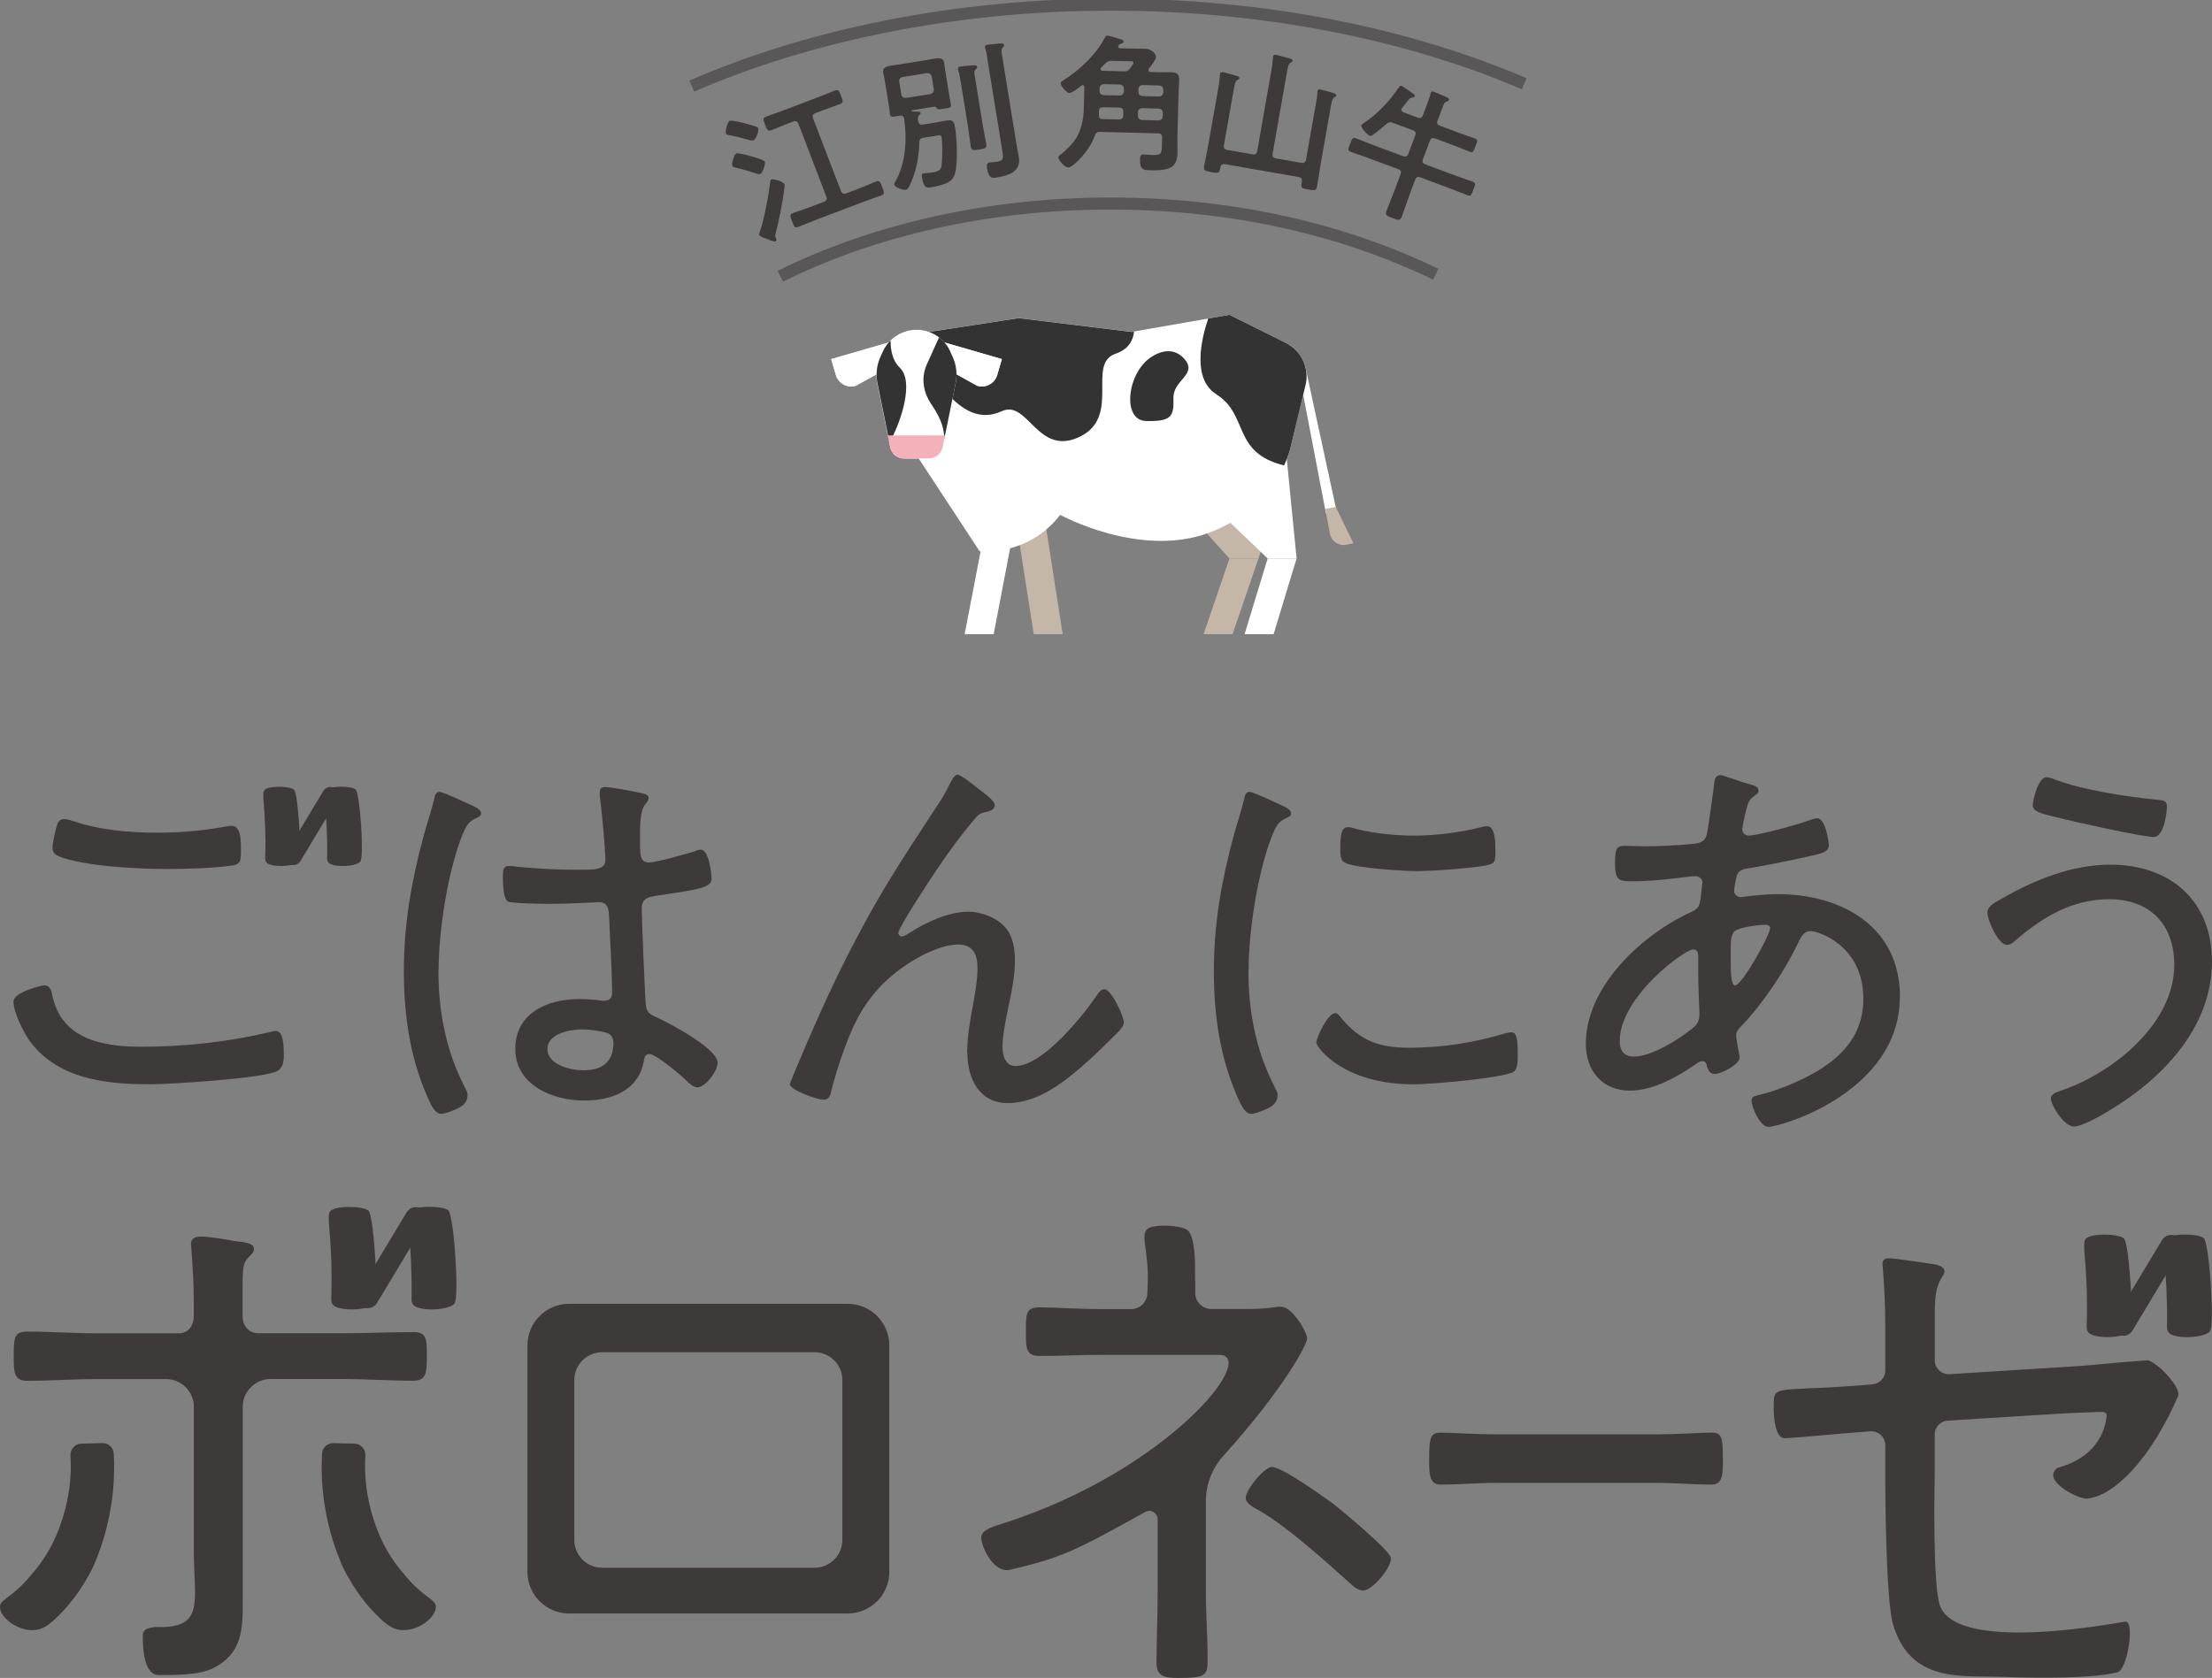 <svg width="228" height="173" viewBox="0 0 228 173" fill="none" xmlns="http://www.w3.org/2000/svg">
<rect x="0" y="0" width="228" height="173" fill="#808080" stroke="none"/>
<g clip-path="url(#clip0_1_5743)">
<path d="M42.575 137.345C40.113 137.345 37.658 137.461 35.196 137.461H26.582C25.821 137.461 25.005 136.881 25.005 135.652V132.853C25.005 130.402 25.06 130.17 25.829 129.412C26.007 129.234 26.178 129.064 26.178 128.77C26.178 128.128 25.13 128.074 24.19 127.958C23.196 127.78 21.673 127.494 20.679 127.494C20.151 127.494 19.685 127.672 19.685 128.252C19.685 128.484 19.739 128.716 19.739 128.956C19.856 130.649 19.972 132.335 19.972 134.028V135.66C19.972 136.649 19.444 137.469 18.395 137.469H10.022C7.622 137.469 5.222 137.291 2.76 137.291C1.416 137.291 1.416 138.049 1.416 139.858C1.416 141.49 1.416 142.364 2.822 142.364C5.222 142.364 7.622 142.186 10.022 142.186H17.106C18.691 142.186 19.98 143.47 19.98 145.047V159.909C19.98 165.159 21.192 167.966 16.011 167.742C15.428 167.804 14.722 167.92 14.722 168.616C14.722 169.196 14.652 172.699 16.353 172.699C17.937 172.699 20.508 172.722 21.914 172.018C25.075 170.448 25.021 167.881 25.021 164.788V145.039C25.021 143.47 26.31 142.178 27.895 142.178H35.212C37.674 142.178 40.128 142.356 42.59 142.356C43.934 142.356 43.996 141.536 43.996 139.905C43.996 138.041 43.996 137.338 42.59 137.338L42.575 137.345Z" fill="#3E3A39"/>
<path d="M126.112 150.088C132.403 143.09 134.734 138.59 134.734 137.995C134.734 137.353 133.196 134.731 132.085 134.731H131.673C130.322 134.963 129.25 134.963 127.844 134.963H124.869C123.937 134.963 123.184 134.206 123.199 133.278C123.207 132.28 123.184 131.36 123.176 130.943C123.199 129.79 123.114 127.548 122.461 126.883C121.894 126.295 118.826 126.164 118.244 126.728C117.824 127.13 117.972 127.958 118.049 128.46C118.368 130.912 118.352 131.638 118.259 133.386C118.213 134.275 117.482 134.971 116.589 134.971H113.63C110.935 134.971 108.853 134.793 107.152 134.793C105.746 134.793 105.746 135.435 105.746 137.183C105.746 138.93 105.692 139.804 107.152 139.804C109.552 139.804 111.168 139.688 113.63 139.688H125.623C129.856 139.696 120.488 151.527 103.602 157.001C102.422 157.38 101.14 157.705 101.14 158.517C101.14 159.452 102.391 162.252 104.131 161.842C109.482 160.581 110.764 159.932 118.042 155.888C118.616 155.571 119.323 155.98 119.323 156.63V164.254C119.323 166.644 119.207 169.095 119.207 171.484C119.207 172.884 120.147 173 121.428 173C124.419 173 124.473 172.706 124.473 170.958C124.473 168.739 124.294 166.466 124.294 164.192V154.766C124.294 153.034 124.947 151.372 126.112 150.081V150.088Z" fill="#3E3A39"/>
<path d="M137.18 154.867C136.202 154.171 131.968 151.132 131.044 151.248C130.229 151.357 128.294 153.715 128.403 154.527C128.473 155.045 129.296 155.47 129.739 155.71C132.481 157.241 136.691 161.015 139.029 163.126C139.433 163.481 139.976 164.061 140.613 163.976C141.545 163.852 143.487 161.548 143.363 160.62C143.254 159.808 137.972 155.463 137.18 154.859V154.867Z" fill="#3E3A39"/>
<path d="M176.319 147.707C175.566 147.707 172.669 147.885 170.696 147.885H154.245C152.233 147.885 149.328 147.707 148.575 147.707C147.448 147.707 147.309 148.117 147.309 150.56C147.309 151.898 147.309 153.066 148.481 153.066C150.4 153.066 152.326 152.888 154.245 152.888H170.696C172.614 152.888 174.541 153.066 176.459 153.066C177.585 153.066 177.585 151.898 177.585 150.56C177.585 148.109 177.492 147.707 176.319 147.707Z" fill="#3E3A39"/>
<path d="M2.123 163.565C0.733 164.88 0.049 164.996 0.003 165.63C-0.083 166.743 1.906 168.282 3.684 168.05C4.453 167.95 5.028 167.54 5.782 166.828C6.83 165.831 8.329 164.153 9.619 161.501C10.287 159.97 11.032 157.874 11.444 155.299C11.778 153.219 11.809 151.371 11.723 149.856C11.692 149.237 11.164 148.773 10.551 148.788C9.828 148.804 9.106 148.819 8.384 148.843C7.723 148.858 7.226 149.415 7.265 150.072C7.343 151.387 7.296 153.01 6.908 154.804C6.714 155.701 6.053 158.694 4.034 161.362C2.946 162.792 2.123 163.573 2.123 163.573V163.565Z" fill="#3E3A39"/>
<path d="M42.8 163.565C44.191 164.88 44.874 164.996 44.921 165.63C45.006 166.743 43.018 168.282 41.239 168.05C40.47 167.95 39.895 167.54 39.142 166.828C38.093 165.831 36.594 164.153 35.305 161.501C34.637 159.97 33.891 157.874 33.48 155.299C33.145 153.219 33.114 151.371 33.2 149.856C33.231 149.237 33.759 148.773 34.373 148.788C35.095 148.804 35.817 148.819 36.54 148.843C37.2 148.858 37.697 149.415 37.658 150.072C37.581 151.387 37.627 153.01 38.016 154.804C38.21 155.701 38.87 158.694 40.889 161.362C41.977 162.792 42.8 163.573 42.8 163.573V163.565Z" fill="#3E3A39"/>
<path d="M15.164 111.797C17.595 111.797 26.38 111.225 28.369 110.521C29.122 110.258 29.254 109.554 29.254 108.851C29.254 107.706 29.207 106.299 28.415 106.299C28.283 106.299 28.058 106.345 27.934 106.384C23.514 107.436 19.009 107.923 14.504 107.923C11.941 107.923 8.632 107.575 6.822 105.549C5.937 104.582 5.587 103.569 5.323 102.34C5.191 101.853 5.012 101.59 4.484 101.59C4.438 101.59 1.393 102.247 1.393 103.26C1.393 104.358 2.364 106.291 2.985 107.219C5.766 111.132 10.667 111.789 15.18 111.789L15.164 111.797Z" fill="#3E3A39"/>
<path d="M221.354 140.252C221.237 140.237 215.459 140.732 214.682 140.817L200.957 141.683C200.134 141.737 199.427 141.08 199.427 140.26V135.675C199.427 133.927 199.489 132.698 200.188 131.654C200.305 131.476 200.421 131.306 200.421 131.074C200.421 130.432 199.248 130.316 198.72 130.254C197.897 130.138 195.264 129.729 194.681 129.729C194.269 129.729 194.036 129.906 194.036 130.308C194.036 130.486 194.091 130.834 194.091 131.004C194.207 132.404 194.324 134.677 194.324 136.657V141.304C194.324 142.046 193.749 142.665 193.011 142.727L191.559 142.851C189.415 143.005 187.753 143.106 186.51 143.137C183.722 143.276 182.96 143.245 182.852 144.173C182.82 144.405 182.619 148.14 183.892 148.287C184.242 148.325 190.86 147.699 191.869 147.645L192.778 147.575C193.609 147.513 194.324 148.171 194.324 148.998V153.027C194.324 153.027 194.355 164.85 195.116 167.456C196.895 173.487 202.099 172.752 206.161 172.884C210.371 173.023 215.73 173.062 218.278 172.412C219.241 172.172 220.08 167.27 219.094 167.185C218.93 167.169 201.975 170.579 199.986 165.623C199.155 163.566 199.419 152.091 199.419 152.091V147.892C199.419 147.134 200.009 146.516 200.763 146.469L212.965 145.712C213.377 145.704 216.429 145.542 216.779 145.58C217.012 145.611 217.175 145.743 217.136 146.036C217.027 146.964 216.507 150.096 212.196 151.302C211.917 151.38 211.676 151.712 211.637 151.998C211.505 153.096 213.998 154.403 214.985 154.519C217.89 154.364 221.734 150.343 224.492 143.964C224.888 143.052 222.27 140.353 221.338 140.245L221.354 140.252Z" fill="#3E3A39"/>
<path d="M6.022 88.275C8.624 89.334 14.372 89.597 17.238 89.597C19.312 89.597 21.922 89.512 23.91 89.241C24.796 89.11 24.834 88.754 24.834 87.702C24.834 86.867 24.881 85.151 23.91 85.151C23.732 85.151 23.514 85.151 23.382 85.197C21.044 85.638 18.66 85.854 16.228 85.854C13.487 85.854 10.31 85.591 7.708 84.71C7.397 84.625 6.915 84.447 6.605 84.447C6.077 84.447 5.945 84.841 5.813 85.282C5.68 85.723 5.416 86.952 5.416 87.393C5.416 87.834 5.595 88.097 6.038 88.275H6.022Z" fill="#3E3A39"/>
<path d="M45.208 100.059C45.216 96.061 46.093 90.254 47.507 86.472C48.082 84.98 48.299 84.71 49.231 84.276C49.449 84.191 49.581 84.099 49.581 83.836C49.581 83.488 49.099 83.263 48.828 83.132C48.253 82.869 45.69 81.64 45.294 81.64C44.936 81.64 44.804 82.034 44.765 82.343C44.455 83.573 44.059 84.802 43.701 86.04C42.42 90.787 41.627 95.187 41.627 100.151C41.627 104.721 42.288 109.299 44.229 113.474C44.447 113.962 44.851 114.835 45.464 114.835C45.861 114.835 46.482 114.573 46.831 114.441C47.624 114.085 48.198 113.784 48.198 112.817C48.198 112.245 45.169 108.247 45.193 100.066L45.208 100.059Z" fill="#3E3A39"/>
<path d="M128.699 100.059C128.706 96.061 129.584 90.254 130.998 86.472C131.572 84.98 131.79 84.71 132.722 84.276C132.939 84.191 133.071 84.099 133.071 83.836C133.071 83.488 132.59 83.263 132.318 83.132C131.743 82.869 129.18 81.64 128.784 81.64C128.427 81.64 128.295 82.034 128.256 82.343C127.945 83.573 127.549 84.802 127.192 86.04C125.91 90.787 125.118 95.187 125.118 100.151C125.118 104.721 125.778 109.299 127.72 113.474C127.937 113.962 128.341 114.835 128.955 114.835C129.351 114.835 129.972 114.573 130.322 114.441C131.114 114.085 131.689 113.784 131.689 112.817C131.689 112.245 128.66 108.247 128.683 100.066L128.699 100.059Z" fill="#3E3A39"/>
<path d="M62.257 103.183C62.125 103.183 61.947 103.183 61.814 103.137C61.108 103.052 60.401 103.005 59.694 103.005C56.471 103.005 53.115 104.413 53.115 108.148C53.115 111.882 56.96 113.468 60.222 113.468C63.049 113.468 65.83 112.455 66.366 109.377C66.413 109.029 66.498 108.673 66.941 108.673C67.601 108.673 70.164 110.831 70.739 111.403C71.003 111.666 71.446 112.107 71.888 112.107C72.681 112.107 73.962 110.483 73.962 109.555C73.962 108.148 69.193 105.596 67.958 105.024C67.12 104.629 66.591 104.498 66.545 103.4C66.459 101.992 66.148 94.824 66.148 93.68C66.148 92.628 66.809 92.489 67.609 92.358C72.067 91.7 73.349 91.523 73.349 90.595C73.349 90.2 73.085 87.602 72.246 87.602C72.067 87.602 71.718 87.687 71.586 87.78C70.7 88.043 67.655 88.924 66.902 88.924C66.063 88.924 65.978 88.267 65.978 87.301V86.288C65.978 85.368 65.931 83.736 66.459 82.994C66.638 82.777 66.855 82.553 66.855 82.29C66.855 82.027 66.677 81.934 66.459 81.849C65.752 81.671 63.018 81.145 62.35 81.145C61.993 81.145 61.822 81.323 61.822 81.671V82.066C62.001 83.257 62.397 87.564 62.397 88.662C62.397 89.76 61.115 89.674 59.174 89.674C57.232 89.674 55.243 89.543 53.34 89.365C53.123 89.319 52.68 89.28 52.455 89.28C51.88 89.28 51.834 89.721 51.834 90.293C51.834 90.865 51.834 92.798 52.408 92.976C53.069 93.154 55.989 93.193 56.867 93.193C58.544 93.193 61.55 93.015 61.768 93.015C62.832 93.015 62.739 94.113 62.785 94.6C62.871 96.224 63.096 100.802 63.096 102.294C63.096 102.866 62.879 103.175 62.257 103.175V103.183ZM63.228 107.49C63.228 109.555 62.032 110.351 60.09 110.351C58.809 110.351 56.424 109.779 56.424 108.155C56.424 106.531 58.855 106.129 60.044 106.129C60.75 106.129 62.032 106.307 62.645 106.524C63.042 106.702 63.22 107.049 63.22 107.49H63.228Z" fill="#3E3A39"/>
<path d="M99.719 108.588C99.719 111.178 100.915 113.73 103.866 113.73C107.136 113.73 109.964 111.356 112.263 109.292C113.327 108.325 114.337 107.312 115.354 106.299C115.572 106.036 115.836 105.727 115.836 105.379C115.836 104.807 114.554 101.992 113.847 101.992C113.49 101.992 113.273 102.301 113.094 102.564C111.634 104.722 107.486 109.91 104.659 109.91C103.602 109.91 103.33 108.766 103.33 107.931C103.33 106.655 103.773 104.637 104.037 103.361C104.348 101.907 104.612 100.5 104.612 99.007C104.612 97.909 104.433 96.633 103.727 95.752C102.888 94.654 101.163 93.997 99.796 93.997C97.808 93.997 95.423 95.095 93.792 96.154C93.575 96.285 93.218 96.548 92.953 96.548C92.736 96.548 92.596 96.37 92.596 96.193C92.596 95.62 96.084 90.347 96.658 89.512C97.808 87.795 99.043 86.125 100.371 84.54C100.814 84.014 100.992 83.836 101.692 83.705C102.088 83.62 102.53 83.442 102.53 83.001C102.53 82.514 101.249 81.64 100.853 81.331C100.457 81.021 99.082 79.877 98.686 79.877C98.328 79.877 97.932 80.758 97.8 81.021C97.404 81.81 96.961 82.56 96.472 83.264C92.588 89.202 90.468 92.365 87.198 98.829C85.388 102.433 83.749 106.129 82.165 109.91C82.118 109.995 81.411 111.712 81.411 111.758C81.411 112.415 84.285 113.382 84.86 113.382C85.388 113.382 85.567 113.034 85.652 112.593C86.312 110.003 87.547 106.175 89.008 103.933C90.157 102.131 91.656 100.631 93.466 99.448C94.88 98.481 97.086 97.383 98.763 97.383C100.309 97.383 100.752 98.443 100.752 99.757C100.752 101.072 100.534 102.224 100.309 103.492C99.998 105.162 99.688 106.879 99.688 108.596L99.719 108.588Z" fill="#3E3A39"/>
<path d="M156.435 108.766C156.435 107.096 156.35 106.439 155.775 106.439C155.558 106.439 155.154 106.524 154.89 106.616C152.194 107.405 149.056 108.024 145.219 108.024C142.175 108.024 140.186 107.32 138.198 104.9C138.066 104.722 137.887 104.459 137.623 104.459C136.87 104.459 135.681 106.964 135.681 107.49C135.681 108.016 138.508 111.797 145.709 111.797C147.386 111.797 154.765 111.179 156 110.521C156.443 110.258 156.443 109.245 156.443 108.766H156.435Z" fill="#3E3A39"/>
<path d="M146.05 89.814C147.379 89.814 152.722 89.504 153.74 89.064C154.136 88.886 154.136 88.491 154.136 87.741C154.136 87.123 154.183 85.189 153.297 85.189C153.08 85.189 152.722 85.275 152.505 85.321C150.431 85.847 147.907 86.156 145.747 86.156C143.891 86.156 141.732 85.939 139.914 85.499C139.65 85.414 139.207 85.282 138.943 85.282C138.237 85.282 138.151 86.164 138.151 87.44C138.151 87.927 138.104 88.669 138.594 88.932C139.611 89.504 144.691 89.814 146.058 89.814H146.05Z" fill="#3E3A39"/>
<path d="M195.838 102.781C195.838 95.528 189.834 92.188 183.209 92.188C182.106 92.188 180.863 92.319 179.807 92.451C179.721 92.451 179.543 92.497 179.45 92.497C179.139 92.497 178.743 92.28 178.743 91.878C178.743 91.569 178.921 90.649 179.007 90.34C179.139 89.814 179.535 89.636 180.071 89.551C182.191 89.195 185.019 88.631 187.093 88.143C187.846 87.966 188.506 87.788 188.506 87.13C188.506 86.914 188.195 84.362 187.31 84.362C187.046 84.362 186.735 84.494 186.471 84.579C185.011 85.105 182.494 85.769 180.949 86.071C180.77 86.071 180.42 86.156 180.288 86.156C179.846 86.156 179.582 85.847 179.582 85.453C179.582 85.275 179.939 83.604 180.024 83.388C180.203 82.684 180.288 82.468 180.817 82.066C181.034 81.934 181.259 81.756 181.259 81.493C181.259 81.053 180.731 80.968 179.799 80.705C179.356 80.573 177.593 79.916 177.329 79.916C176.886 79.916 176.754 80.264 176.708 80.62C176.661 81.145 176.001 85.94 175.915 86.071C175.651 86.991 174.859 86.953 174.145 87.038C172.645 87.169 171.053 87.254 169.507 87.254C168.847 87.254 168.179 87.208 167.519 87.208C166.766 87.208 166.463 87.293 166.463 88.924C166.463 90.904 166.905 90.858 168.498 90.858C170.968 90.858 174.152 90.332 174.727 90.332C175.123 90.332 175.48 90.595 175.48 91.035C175.48 91.121 175.434 91.213 175.434 91.298C175.216 93.324 175.302 93.587 174.238 94.067C169.205 96.394 163.457 101.722 163.457 107.614C163.457 110.382 165.135 112.447 168.008 112.447C170.44 112.447 173.042 110.954 174.983 109.586C175.162 109.501 175.247 109.408 175.473 109.408C175.83 109.408 175.915 109.717 175.954 109.98C176.086 110.374 176.265 110.73 176.747 110.73C177.407 110.73 179.31 109.764 179.31 109.014C179.31 108.928 179.31 108.836 179.263 108.704C179.217 108.441 178.952 107.034 178.952 106.771C178.952 106.377 179.17 106.114 179.434 105.851C181.64 103.562 183.892 100.222 185.267 97.361C185.578 96.742 185.842 96 186.634 96C187.388 96 192.064 97.453 192.064 102.99C192.064 106.988 189.5 109.369 186.145 111.078C184.731 111.782 183.1 112.439 181.554 112.833C181.026 112.965 180.537 113.011 180.537 113.452C180.537 114.156 181.422 116.182 182.261 116.182C183.59 116.182 195.823 112.578 195.823 102.773L195.838 102.781ZM174.595 105.905C173.181 107.096 170.269 108.936 168.412 108.936C167.356 108.936 166.952 108.279 166.952 107.351C166.952 102.781 173.624 97.894 174.51 97.894C174.952 97.894 175.038 98.204 175.038 98.551V99.827C175.038 101.76 175.17 104.312 175.17 104.444C175.17 105.016 175.084 105.503 174.595 105.897V105.905ZM178.836 101.598C178.44 101.598 178.393 100.276 178.393 99.441V97.856C178.393 96.974 178.44 96.317 178.789 96.007C179.279 95.613 181.22 95.35 181.927 95.35C182.145 95.35 182.455 95.397 182.455 95.706C182.455 96.363 179.582 101.598 178.836 101.598Z" fill="#3E3A39"/>
<path d="M206.845 97.422C207.202 97.422 207.552 97.159 207.769 96.935C210.55 94.561 213.556 92.713 217.4 92.713C221.595 92.713 224.111 95.303 224.111 99.487C224.111 105.595 217.664 110.745 212.274 112.5C211.917 112.632 211.389 112.81 211.389 113.251C211.389 113.954 212.756 116.15 213.773 116.15C214.565 116.15 216.6 115.006 217.307 114.565C222.876 111.263 227.995 105.943 227.995 99.131C227.995 92.883 223.715 89.148 217.525 89.148C213.509 89.148 209.664 90.733 206.216 92.713C205.687 93.022 204.849 93.417 204.849 94.074C204.849 94.909 205.998 97.414 206.837 97.414L206.845 97.422Z" fill="#3E3A39"/>
<path d="M212.01 84.269C213.47 84.663 220.841 86.295 221.991 86.295C223.14 86.295 223.358 83.434 223.358 83.171C223.358 82.599 223.047 82.513 222.426 82.467C219.288 82.158 214.565 81.454 211.645 80.31C211.427 80.225 211.163 80.132 210.938 80.132C210.053 80.132 209.524 82.591 209.524 82.993C209.524 83.697 210.363 83.874 211.994 84.269H212.01Z" fill="#3E3A39"/>
<path d="M54.366 138.713V162.066C54.366 164.432 56.292 166.357 58.677 166.357H87.353C89.73 166.357 91.664 164.44 91.664 162.066V138.713C91.664 136.347 89.738 134.422 87.353 134.422H58.677C56.3 134.422 54.366 136.34 54.366 138.713ZM83.951 161.64H62.071C60.486 161.64 59.197 160.357 59.197 158.779V142.278C59.197 140.701 60.486 139.417 62.071 139.417H83.951C85.536 139.417 86.825 140.701 86.825 142.278V158.779C86.825 160.357 85.536 161.64 83.951 161.64Z" fill="#3E3A39"/>
<path d="M38.544 134.453C37.992 135.103 35.118 135.203 34.412 134.616C34.085 134.345 34.148 133.935 34.155 133.479C34.233 130.958 34.117 128.445 33.891 125.948C33.914 125.592 33.821 125.151 34.047 124.873C34.551 124.277 37.386 124.324 37.985 124.826C38.528 125.283 39.087 133.796 38.536 134.446L38.544 134.453Z" fill="#3E3A39"/>
<path d="M46.863 134.399C46.264 135.103 43.398 135.211 42.684 134.616C42.358 134.345 42.412 133.835 42.428 133.479C42.459 131.012 42.288 128.453 42.117 126.009C42.14 125.654 42.039 125.112 42.218 124.888C42.723 124.293 45.604 124.285 46.202 124.788C46.8 125.29 47.352 133.796 46.847 134.399H46.863Z" fill="#3E3A39"/>
<path d="M42.855 125.561L37.915 133.773" stroke="#3E3A39" stroke-width="2.2" stroke-linecap="round" stroke-linejoin="round"/>
<path d="M219.482 137.307C218.931 137.956 216.057 138.057 215.35 137.469C215.024 137.198 215.086 136.789 215.094 136.332C215.171 133.811 215.055 131.298 214.829 128.801C214.853 128.445 214.76 128.004 214.985 127.726C215.49 127.131 218.325 127.177 218.923 127.68C219.467 128.136 220.026 136.649 219.474 137.299L219.482 137.307Z" fill="#3E3A39"/>
<path d="M227.801 137.26C227.203 137.964 224.337 138.072 223.622 137.477C223.296 137.206 223.35 136.696 223.366 136.34C223.397 133.873 223.226 131.314 223.055 128.87C223.078 128.515 222.977 127.973 223.156 127.749C223.661 127.154 226.543 127.146 227.141 127.649C227.739 128.151 228.29 136.657 227.785 137.26H227.801Z" fill="#3E3A39"/>
<path d="M223.793 128.422L218.853 136.626" stroke="#3E3A39" stroke-width="2.2" stroke-linecap="round" stroke-linejoin="round"/>
<path d="M30.73 88.862C30.303 89.365 28.081 89.442 27.538 88.986C27.281 88.777 27.336 88.46 27.343 88.105C27.405 86.156 27.312 84.215 27.141 82.282C27.157 82.004 27.087 81.663 27.266 81.454C27.654 80.991 29.844 81.029 30.31 81.424C30.73 81.779 31.157 88.352 30.738 88.862H30.73Z" fill="#3E3A39"/>
<path d="M37.153 88.823C36.695 89.372 34.474 89.45 33.922 88.993C33.666 88.785 33.712 88.39 33.728 88.112C33.751 86.202 33.619 84.23 33.487 82.336C33.503 82.057 33.425 81.64 33.565 81.47C33.953 81.006 36.182 81.006 36.648 81.392C37.115 81.779 37.542 88.359 37.146 88.823H37.153Z" fill="#3E3A39"/>
<path d="M34.054 81.988L30.241 88.337" stroke="#3E3A39" stroke-width="1.7" stroke-linecap="round" stroke-linejoin="round"/>
<path d="M127.043 65.386H124.06L126.724 57.576H129.715L127.043 65.386Z" fill="#C4B7A7"/>
<path d="M109.536 65.386H106.553L104.774 54.035H107.765L109.536 65.386Z" fill="#C4B7A7"/>
<path d="M126.724 57.576L122.755 53.192L131.385 52.682L129.715 57.576H126.724Z" fill="#C4B7A7"/>
<path d="M102.421 65.386H99.43L101.217 56.099H104.2L102.421 65.386Z" fill="white"/>
<path d="M131.276 65.386H128.286L130.663 57.576H133.645L131.276 65.386Z" fill="white"/>
<path d="M132.402 44.988L133.645 57.577H130.662L125.66 52.798L132.402 44.988Z" fill="white"/>
<path d="M136.667 52.913L137.77 52.704L134.484 37.533L133.746 37.672L136.667 52.913Z" fill="white"/>
<path d="M138.764 56.161L139.502 56.021L137.684 52.263L136.597 52.472L137.086 55.032C137.234 55.805 137.987 56.315 138.764 56.168V56.161Z" fill="#C4B7A7"/>
<path d="M132.534 35.353L126.724 32.461L116.658 34.216L104.999 32.793L94.18 34.463V46.487L100.976 56.841C100.976 56.841 105.924 57.429 109.279 53.083C109.279 53.083 117.497 57.591 124.627 54.924C131.758 52.248 133.016 46.155 133.016 46.155L134.569 39.691C134.989 37.951 134.142 36.149 132.534 35.345V35.353Z" fill="white"/>
<path d="M125.373 40.649C122.849 39.064 123.819 34.966 124.534 32.84L126.724 32.461L132.534 35.353C134.142 36.157 134.989 37.951 134.569 39.698L133.016 46.163C133.016 46.163 132.853 46.913 132.356 47.988C126.957 46.658 128.759 42.784 125.373 40.657V40.649Z" fill="#333333"/>
<path d="M118.864 36.691C118.864 36.691 120.72 35.415 122.095 37.023C123.47 38.632 120.907 39.15 120.953 41.044C121 42.939 120.767 43.457 118.149 43.41C115.532 43.364 116.2 38.16 118.864 36.691Z" fill="#333333"/>
<path d="M114.988 36.467C111.943 37.511 115.61 42.954 111.283 45.034C106.957 47.114 105.963 41.199 103.298 42.382C100.634 43.565 98.257 42.289 94.739 36.606C94.164 35.67 94.374 34.928 95.112 34.325L104.999 32.801L116.658 34.224L116.891 34.186C116.798 35.083 116.34 36.011 114.988 36.474V36.467Z" fill="#333333"/>
<path d="M96.487 37.432L100.743 39.783C101.613 40.038 102.529 39.535 102.786 38.669L103.267 37.022L97.124 35.244L96.487 37.432Z" fill="#EDEAE3"/>
<path d="M92.455 37.432L88.199 39.783C87.329 40.038 86.412 39.535 86.156 38.669L85.675 37.022L91.819 35.244L92.455 37.432Z" fill="#EDEAE3"/>
<path d="M90.747 36.799L91.003 36.234C91.617 34.881 92.976 34.008 94.467 34C95.966 34 97.325 34.873 97.939 36.234L98.195 36.807C98.584 37.657 98.685 38.601 98.498 39.521L97.162 46.101C97.022 46.789 96.417 47.284 95.71 47.284H93.209C92.502 47.284 91.896 46.789 91.756 46.101L90.42 39.521C90.234 38.608 90.343 37.657 90.731 36.807L90.747 36.799Z" fill="white"/>
<path d="M96.487 37.432L100.743 39.783C101.613 40.038 102.529 39.535 102.786 38.669L103.267 37.022L97.124 35.244L96.487 37.432Z" fill="white"/>
<path d="M92.455 37.432L88.199 39.783C87.329 40.038 86.412 39.535 86.156 38.669L85.675 37.022L91.819 35.244L92.455 37.432Z" fill="white"/>
<path d="M95.531 37.572L96.79 34.788C97.279 35.159 97.683 35.646 97.939 36.226L98.195 36.798C98.584 37.649 98.685 38.592 98.498 39.512L97.333 45.258C97.294 43.294 96.254 42.188 95.718 41.221C95.096 40.092 94.995 38.755 95.531 37.579V37.572Z" fill="#333333"/>
<path d="M90.747 36.799L91.003 36.234C91.197 35.809 91.469 35.43 91.795 35.113C91.795 36.056 91.974 37.178 92.735 37.897C94.25 39.335 92.867 43.41 91.865 45.281C91.803 45.39 91.741 45.459 91.663 45.513L90.444 39.513C90.257 38.6 90.366 37.649 90.747 36.799Z" fill="#333333"/>
<path d="M97.411 44.894L97.17 46.085C97.03 46.773 96.424 47.268 95.718 47.268H93.216C92.51 47.268 91.904 46.773 91.764 46.085L91.523 44.894H97.403H97.411Z" fill="#F4B1B9"/>
<path d="M77.667 14.475C77.535 14.521 77.286 14.46 77.146 14.413C76.533 14.235 75.826 14.05 75.204 13.941C75.026 13.91 74.878 13.903 74.824 13.756C74.723 13.501 75.002 12.542 75.228 12.457C75.43 12.379 76.478 12.635 76.735 12.704C77.138 12.812 77.542 12.921 77.939 13.06C78.016 13.098 78.109 13.122 78.148 13.207C78.234 13.423 77.962 14.359 77.667 14.467V14.475ZM78.35 17.939C78.21 17.993 77.83 17.862 77.581 17.777C77.519 17.753 77.48 17.73 77.449 17.73C76.921 17.552 76.393 17.413 75.872 17.297C75.748 17.266 75.538 17.243 75.484 17.104C75.391 16.864 75.678 15.905 75.911 15.813C76.098 15.743 77.216 16.052 77.457 16.122C77.713 16.192 78.762 16.478 78.832 16.679C78.902 16.864 78.661 17.823 78.35 17.939ZM80.844 19.462C80.634 21.009 80.339 22.563 79.942 24.087C79.927 24.172 79.88 24.303 79.911 24.396C79.935 24.45 79.974 24.52 80.005 24.605C80.051 24.721 80.036 24.852 79.919 24.898C79.818 24.937 79.321 24.752 79.01 24.62C78.894 24.581 78.816 24.543 78.762 24.535C78.63 24.489 78.319 24.357 78.265 24.218C78.226 24.117 78.304 23.939 78.342 23.831C78.739 22.718 79.236 20.112 79.368 18.883C79.399 18.627 79.399 18.542 79.515 18.496C79.702 18.426 80.735 18.689 80.867 19.014C80.898 19.099 80.859 19.377 80.844 19.462ZM84.921 20.808C85.209 20.7 85.271 20.529 85.17 20.259L82.304 12.781C82.195 12.495 82.024 12.434 81.752 12.534L81.123 12.774C80.579 12.982 80.043 13.214 79.5 13.423C79.111 13.57 79.057 13.377 78.863 12.867C78.661 12.341 78.583 12.171 78.972 12.024C79.515 11.815 80.075 11.637 80.618 11.428L84.432 9.982C84.976 9.774 85.512 9.542 86.055 9.333C86.444 9.186 86.49 9.364 86.692 9.89C86.886 10.408 86.972 10.585 86.584 10.732C86.04 10.941 85.481 11.119 84.937 11.328L84.059 11.66C83.787 11.761 83.702 11.931 83.811 12.209L86.677 19.687C86.778 19.957 86.956 20.035 87.228 19.934L88.673 19.385C89.217 19.176 89.745 18.929 90.288 18.72C90.677 18.573 90.739 18.782 90.933 19.292C91.135 19.818 91.221 20.004 90.832 20.151C90.288 20.359 89.729 20.537 89.186 20.738L83.912 22.741C83.368 22.95 82.832 23.182 82.288 23.39C81.9 23.538 81.853 23.36 81.644 22.818C81.434 22.277 81.372 22.107 81.76 21.96C82.304 21.751 82.863 21.589 83.399 21.388L84.921 20.808Z" fill="#3E3A39"/>
<path d="M94.615 12.248C94.63 12.341 94.646 12.426 94.646 12.519C94.708 12.79 94.832 12.89 95.104 12.844L96.65 12.596C96.968 12.542 97.295 12.465 97.629 12.411C98.234 12.31 98.359 12.62 98.444 13.145C98.63 14.274 98.763 16.911 98.405 17.978C98.227 18.519 97.869 18.79 97.341 18.968C96.93 19.115 96.487 19.231 96.044 19.3C95.547 19.378 95.213 19.447 95.026 18.272C94.996 18.094 94.98 17.909 95.213 17.87C95.275 17.862 95.384 17.862 95.43 17.847C95.632 17.831 95.951 17.808 96.129 17.777C96.914 17.653 97.031 17.367 97.062 17.012C97.132 16.3 97.162 14.862 97.054 14.166C97.015 13.942 96.891 13.926 96.665 13.965L95.166 14.205C94.894 14.251 94.77 14.359 94.755 14.653C94.724 16.006 94.514 17.29 94.017 18.543C93.916 18.79 93.652 19.532 93.364 19.579C93.108 19.617 92.223 19.331 92.168 19.03C92.153 18.937 92.277 18.736 92.323 18.651C93.372 16.795 93.496 14.305 93.194 12.233C93.147 11.962 92.984 11.893 92.743 11.931L92.588 11.954C91.951 12.055 91.788 12.086 91.741 11.815C91.702 11.591 91.671 11.181 91.617 10.88L91.182 8.212C91.143 7.957 91.065 7.702 91.026 7.446C90.949 6.952 91.438 6.828 91.819 6.766C92.168 6.712 92.502 6.673 92.852 6.619L95.337 6.217C95.671 6.163 96.013 6.093 96.362 6.039C96.728 5.977 97.232 5.946 97.31 6.426C97.349 6.65 97.372 6.897 97.419 7.214L97.854 9.882C97.885 10.06 98.017 10.771 98.017 10.802C98.064 11.088 97.916 11.112 97.279 11.212C96.836 11.282 96.673 11.297 96.58 11.189C96.495 11.065 96.44 10.98 96.285 11.003L93.939 11.382C93.939 11.382 93.939 11.521 94.32 11.506C94.522 11.506 94.871 11.475 94.902 11.645C94.918 11.738 94.793 11.831 94.708 11.893C94.615 12.001 94.615 12.094 94.623 12.248H94.615ZM95.897 9.704C96.145 9.635 96.261 9.472 96.254 9.209L96.036 7.895C95.966 7.64 95.803 7.531 95.547 7.539L93.03 7.941C92.774 8.011 92.65 8.173 92.689 8.428L92.906 9.743C92.945 9.998 93.124 10.114 93.38 10.099L95.897 9.697V9.704ZM98.988 8.235C98.933 7.903 98.879 7.555 98.763 7.238L98.739 7.098C98.708 6.936 98.825 6.882 98.965 6.859C99.143 6.828 100.106 6.735 100.324 6.735C100.464 6.735 100.689 6.689 100.72 6.89C100.743 7.013 100.627 7.091 100.549 7.168C100.401 7.315 100.409 7.454 100.51 8.057L101.295 12.898C101.396 13.532 101.551 14.174 101.652 14.808C101.73 15.256 101.598 15.31 100.93 15.419C100.262 15.527 100.122 15.519 100.052 15.063C99.951 14.429 99.889 13.772 99.788 13.145L98.996 8.251L98.988 8.235ZM101.769 5.977C101.714 5.629 101.652 5.266 101.559 4.987C101.535 4.941 101.528 4.902 101.52 4.856C101.497 4.694 101.621 4.639 101.761 4.616C102.033 4.57 102.786 4.516 103.073 4.485C103.229 4.477 103.47 4.454 103.501 4.647C103.516 4.755 103.423 4.833 103.33 4.926C103.198 5.057 103.205 5.227 103.306 5.83L104.798 15.024C104.86 15.403 104.953 15.774 105.015 16.169C105.264 17.692 104.005 18.094 102.763 18.295C102.32 18.365 101.924 18.488 101.737 17.321C101.691 17.05 101.699 16.803 102.017 16.749C102.157 16.725 102.522 16.71 102.778 16.671C103.493 16.555 103.431 16.3 103.291 15.411L101.761 5.993L101.769 5.977Z" fill="#3E3A39"/>
<path d="M119.788 14.189C119.796 13.887 119.68 13.756 119.369 13.748L113.388 13.601C113.07 13.594 112.961 13.679 112.845 13.988C112.27 15.635 110.569 17.274 110.11 17.267C109.73 17.259 109.085 16.524 109.093 16.2C109.093 16.091 109.217 16.022 109.295 15.96C109.776 15.604 110.421 14.962 110.771 14.467C111.439 13.555 111.687 12.326 111.711 11.22L111.765 8.993C111.765 8.885 111.726 8.776 111.602 8.776C111.54 8.776 111.509 8.807 111.462 8.83C111.415 8.861 111.353 8.916 111.276 8.977C110.965 9.217 110.476 9.581 110.235 9.581C109.916 9.581 109.318 8.854 109.326 8.583C109.326 8.428 109.489 8.359 109.598 8.281C111.19 7.315 113.023 5.575 113.862 3.913C113.924 3.789 113.994 3.673 114.157 3.673C114.328 3.673 115.159 3.943 115.392 4.013C115.532 4.044 115.819 4.114 115.812 4.299C115.812 4.423 115.687 4.446 115.548 4.508C115.423 4.554 115.361 4.578 115.299 4.686C115.283 4.732 115.252 4.763 115.252 4.81C115.252 4.98 115.431 4.98 115.462 4.98L117.07 5.018C117.373 5.018 117.684 5.018 117.986 5.026C118.887 5.049 119.167 5.699 119.159 5.877C119.159 6.155 118.6 6.843 118.421 7.083C118.39 7.129 118.375 7.176 118.375 7.238C118.375 7.377 118.491 7.423 118.6 7.423L119.4 7.446C119.827 7.454 120.262 7.439 120.689 7.446C121.241 7.462 121.559 7.593 121.544 8.22C121.536 8.629 121.49 9.039 121.482 9.457L121.357 14.398C121.35 14.808 121.381 15.225 121.373 15.65C121.357 16.339 121.28 16.973 120.581 17.313C120.037 17.576 119.136 17.568 118.515 17.553C117.823 17.537 117.474 17.483 117.505 16.37C117.505 16.122 117.575 15.914 117.87 15.921C118.087 15.921 118.359 15.968 118.67 15.975C119.618 15.998 119.742 15.944 119.765 15.04L119.788 14.197V14.189ZM115.788 11.537C115.788 11.243 115.68 11.104 115.369 11.096L113.714 11.057C113.412 11.057 113.28 11.166 113.272 11.475V11.854C113.256 12.148 113.373 12.271 113.652 12.279L115.338 12.318C115.649 12.295 115.773 12.194 115.781 11.9V11.537H115.788ZM115.85 9.155C115.827 8.892 115.711 8.753 115.431 8.714L113.777 8.676C113.513 8.699 113.373 8.838 113.334 9.093V9.372C113.349 9.635 113.489 9.774 113.746 9.812L115.4 9.851C115.68 9.828 115.804 9.697 115.843 9.434V9.163L115.85 9.155ZM114.592 6.271C114.258 6.271 114.165 6.31 113.924 6.542C113.784 6.689 113.637 6.843 113.497 6.975C113.466 7.021 113.435 7.067 113.435 7.129C113.435 7.238 113.52 7.284 113.629 7.299L115.835 7.354C116.138 7.361 116.278 7.323 116.472 7.067C116.565 6.944 116.837 6.588 116.837 6.449C116.837 6.294 116.627 6.325 116.487 6.317L114.584 6.271H114.592ZM119.858 11.637C119.835 11.374 119.719 11.235 119.439 11.197L117.738 11.15C117.458 11.173 117.303 11.305 117.295 11.568V11.931C117.28 12.194 117.427 12.333 117.707 12.372L119.408 12.418C119.687 12.395 119.812 12.264 119.851 12.001V11.637H119.858ZM119.913 9.256C119.889 8.993 119.773 8.854 119.493 8.815L117.792 8.769C117.513 8.792 117.357 8.923 117.35 9.186V9.465C117.334 9.727 117.489 9.867 117.761 9.905L119.462 9.952C119.742 9.928 119.866 9.797 119.905 9.534V9.256H119.913Z" fill="#3E3A39"/>
<path d="M129.094 15.914C129.397 15.968 129.536 15.852 129.591 15.566L131.074 7.115C131.144 6.72 131.183 6.31 131.214 5.978C131.222 5.931 131.214 5.87 131.23 5.823C131.261 5.645 131.401 5.638 131.556 5.661C131.719 5.692 132.775 5.986 132.985 6.047C133.102 6.086 133.249 6.14 133.226 6.287C133.21 6.395 133.125 6.411 132.993 6.48C132.822 6.573 132.752 6.875 132.674 7.308L131.175 15.837C131.129 16.123 131.222 16.278 131.525 16.332L134.127 16.788C134.43 16.842 134.577 16.726 134.624 16.44L135.649 10.602C135.719 10.223 135.781 9.836 135.789 9.543C135.789 9.496 135.789 9.434 135.797 9.388C135.828 9.21 135.952 9.202 136.107 9.226C136.247 9.249 137.327 9.55 137.506 9.612C137.607 9.643 137.754 9.705 137.731 9.852C137.715 9.96 137.645 9.976 137.513 10.045C137.342 10.138 137.273 10.455 137.187 10.903L136.107 17.028C135.983 17.747 135.89 18.458 135.766 19.169C135.68 19.664 135.525 19.657 134.872 19.541C134.189 19.425 134.072 19.386 134.166 18.876L134.189 18.729C134.236 18.443 134.127 18.296 133.839 18.249L126.266 16.927C125.995 16.881 125.839 16.974 125.785 17.26C125.684 17.847 125.629 17.886 124.86 17.747C124.193 17.631 124.037 17.569 124.115 17.105C124.239 16.417 124.41 15.713 124.527 15.025L125.606 8.901C125.676 8.506 125.715 8.097 125.746 7.764C125.754 7.718 125.746 7.656 125.761 7.609C125.793 7.432 125.932 7.424 126.088 7.447C126.235 7.47 127.307 7.764 127.501 7.834C127.618 7.872 127.765 7.926 127.742 8.073C127.727 8.166 127.626 8.189 127.509 8.267C127.338 8.359 127.261 8.7 127.175 9.187L126.158 14.963C126.111 15.249 126.204 15.404 126.507 15.458L129.125 15.914H129.094Z" fill="#3E3A39"/>
<path d="M148.178 12.418C148.069 12.704 148.139 12.859 148.426 12.967L150.438 13.717C150.966 13.918 151.494 14.08 152.03 14.274C152.364 14.397 152.287 14.552 152.085 15.078C151.891 15.596 151.844 15.774 151.51 15.65C150.982 15.449 150.469 15.232 149.941 15.031L147.929 14.281C147.642 14.173 147.487 14.243 147.378 14.529L146.671 16.4C146.562 16.686 146.632 16.841 146.919 16.949L149.995 18.094C150.586 18.31 151.184 18.503 151.79 18.728C152.147 18.859 152.061 19.045 151.867 19.555C151.665 20.081 151.619 20.259 151.261 20.127C150.671 19.911 150.081 19.655 149.49 19.439L146.415 18.295C146.127 18.186 145.972 18.256 145.863 18.542L145.288 20.073C145.017 20.8 144.784 21.55 144.504 22.292C144.325 22.764 144.162 22.718 143.533 22.486C142.904 22.246 142.748 22.176 142.919 21.72C143.199 20.978 143.51 20.243 143.782 19.516L144.356 17.985C144.465 17.699 144.395 17.544 144.108 17.436L141.016 16.284C140.426 16.068 139.828 15.874 139.238 15.658C138.88 15.526 138.958 15.356 139.16 14.83C139.362 14.305 139.409 14.127 139.766 14.258C140.356 14.475 140.931 14.722 141.521 14.946L144.613 16.099C144.9 16.207 145.055 16.137 145.164 15.843L145.871 13.972C145.98 13.686 145.91 13.531 145.622 13.423L143.595 12.673C143.292 12.557 143.137 12.58 142.896 12.789C142.539 13.098 141.972 13.585 141.591 13.856C141.459 13.941 141.319 14.049 141.179 13.995C140.939 13.902 140.232 13.168 140.333 12.897C140.372 12.797 140.535 12.712 140.62 12.65C142.049 11.714 143.261 10.369 144.216 8.969C144.279 8.892 144.333 8.799 144.442 8.845C144.527 8.876 144.822 9.085 144.931 9.155C145.195 9.317 145.444 9.495 145.7 9.688C145.778 9.75 145.863 9.827 145.824 9.928C145.785 10.028 145.661 10.052 145.584 10.052C145.366 10.067 145.312 10.129 144.97 10.554C144.869 10.694 144.721 10.871 144.535 11.111C144.504 11.15 144.473 11.188 144.457 11.227C144.395 11.397 144.512 11.505 144.667 11.583L146.119 12.124C146.407 12.232 146.562 12.163 146.671 11.869L147.083 10.771C147.222 10.4 147.362 10.028 147.432 9.711C147.432 9.665 147.455 9.603 147.471 9.565C147.533 9.394 147.657 9.41 147.805 9.464C148.108 9.58 148.737 9.858 149.063 9.998C149.172 10.052 149.413 10.16 149.351 10.315C149.304 10.431 149.188 10.446 149.071 10.485C148.9 10.554 148.838 10.678 148.753 10.902L148.178 12.433V12.418Z" fill="#3E3A39"/>
<path d="M80.424 28.479C89.97 23.762 101.722 20.986 114.421 20.986C127.121 20.986 138.515 23.685 147.984 28.27" stroke="#595757" stroke-width="1.24" stroke-miterlimit="10"/>
<path d="M157.11 8.629C145.094 3.495 130.383 0.479 114.491 0.479C98.599 0.479 83.422 3.595 71.305 8.877" stroke="#595757" stroke-width="1.24" stroke-miterlimit="10"/>
</g>
<defs>
<clipPath id="clip0_1_5743">
<rect width="228" height="173" fill="white"/>
</clipPath>
</defs>
</svg>
